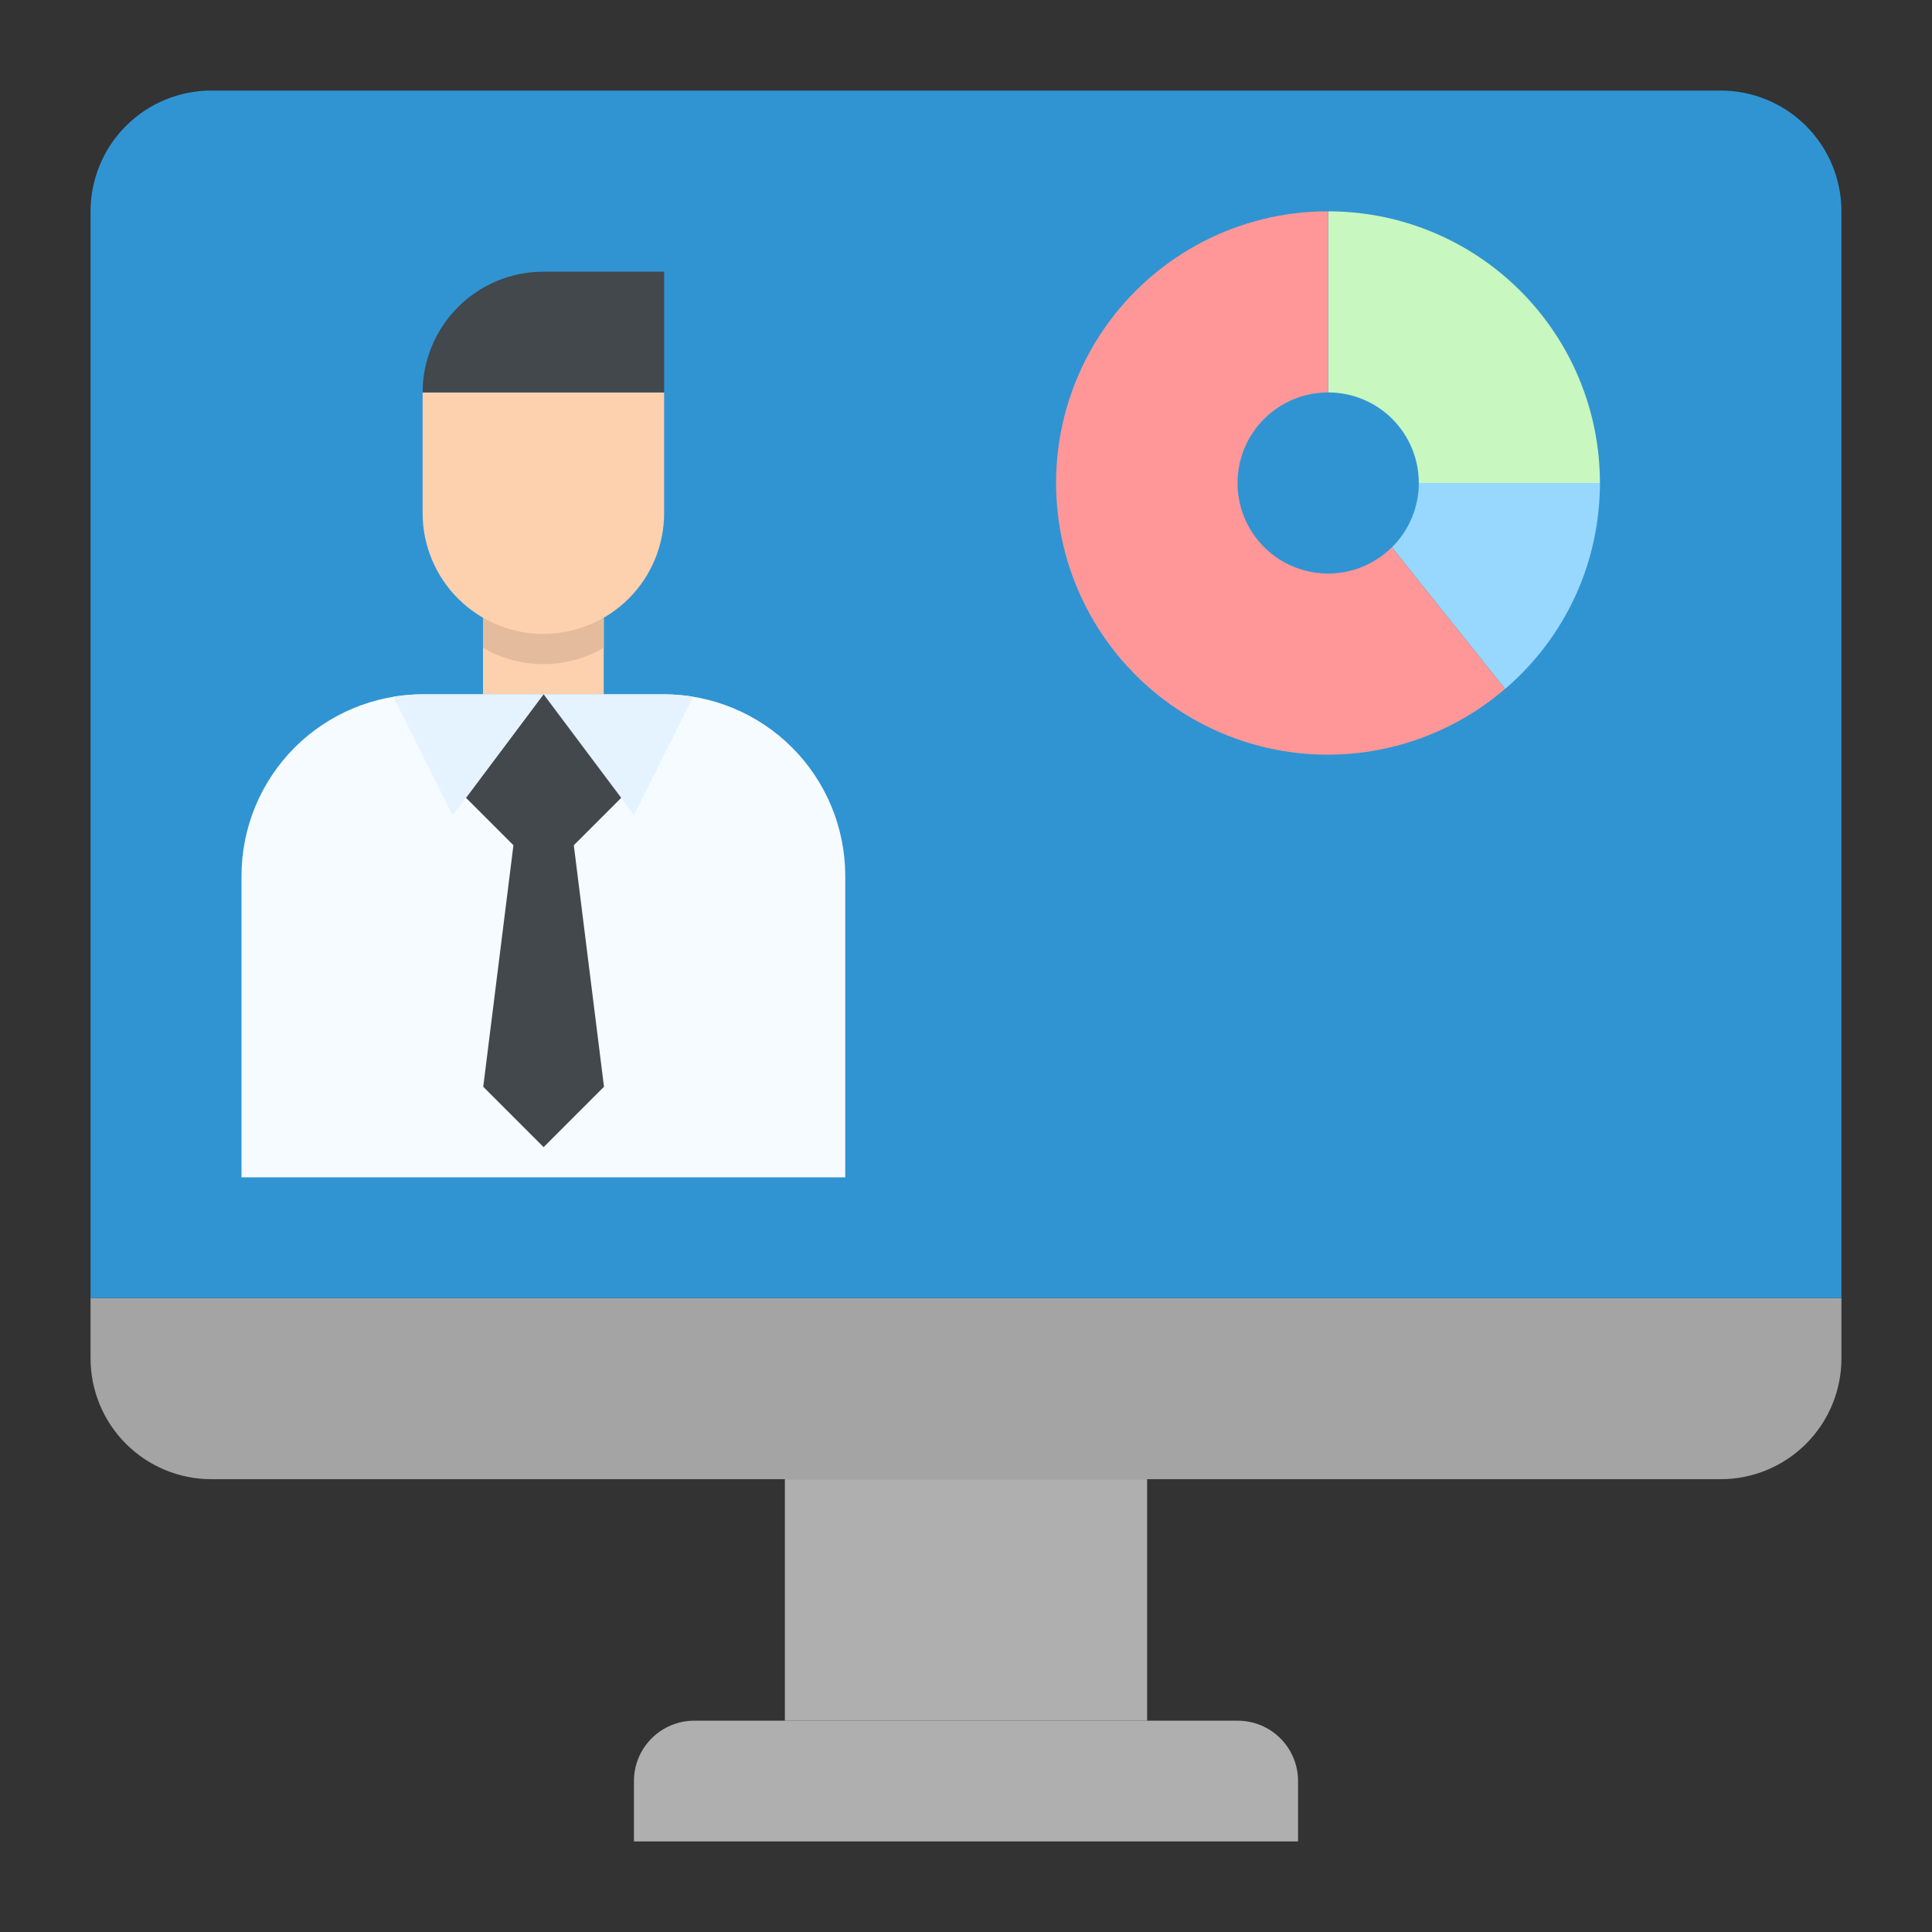 <svg width="32" height="32" viewBox="0 0 32 32" fill="none" xmlns="http://www.w3.org/2000/svg">
<rect x="0" y="0" width="32" height="32" fill="#333333" stroke="none"/>
<g clip-path="url(#clip0_12279_3419)">
<path d="M13 24.5H19V28.5H13V24.5Z" fill="#AFAFAF"/>
<path d="M11.5 28.5H20.5C20.765 28.5 21.02 28.605 21.207 28.793C21.395 28.98 21.5 29.235 21.5 29.5V30.5H10.5V29.5C10.5 29.235 10.605 28.98 10.793 28.793C10.98 28.605 11.235 28.5 11.5 28.5Z" fill="#AFAFAF"/>
<path d="M1.5 21.5H30.5V22.5C30.5 23.03 30.289 23.539 29.914 23.914C29.539 24.289 29.03 24.5 28.5 24.5H3.5C2.97 24.5 2.461 24.289 2.086 23.914C1.711 23.539 1.5 23.03 1.5 22.5V21.5Z" fill="#A4A4A4"/>
<path d="M3.5 1.5H28.5C29.03 1.5 29.539 1.711 29.914 2.086C30.289 2.461 30.5 2.97 30.5 3.5V21.5H1.5V3.5C1.5 2.97 1.711 2.461 2.086 2.086C2.461 1.711 2.97 1.5 3.5 1.5Z" fill="#3094D3"/>
<path d="M26.5 8H23.5C23.5 7.602 23.342 7.221 23.061 6.939C22.779 6.658 22.398 6.5 22 6.5V3.5C23.194 3.5 24.338 3.974 25.182 4.818C26.026 5.662 26.5 6.807 26.5 8Z" fill="#C8F7BF"/>
<path d="M23.5 8H26.5C26.5 8.648 26.361 9.289 26.09 9.878C25.818 10.466 25.423 10.989 24.93 11.41L23.055 9.065C23.196 8.926 23.308 8.76 23.384 8.577C23.461 8.394 23.5 8.198 23.5 8Z" fill="#98D8FF"/>
<path d="M23.053 9.065L24.928 11.41C24.378 11.884 23.721 12.217 23.014 12.382C22.307 12.547 21.571 12.539 20.868 12.357C20.165 12.176 19.516 11.827 18.977 11.34C18.438 10.854 18.025 10.244 17.772 9.563C17.52 8.882 17.436 8.15 17.528 7.43C17.62 6.71 17.885 6.022 18.3 5.427C18.716 4.831 19.269 4.345 19.913 4.009C20.557 3.674 21.272 3.499 21.998 3.5V6.5C21.752 6.5 21.509 6.56 21.292 6.676C21.074 6.792 20.889 6.96 20.751 7.165C20.614 7.369 20.529 7.605 20.505 7.85C20.48 8.095 20.516 8.343 20.61 8.571C20.704 8.799 20.852 9 21.042 9.157C21.232 9.314 21.458 9.421 21.7 9.47C21.941 9.519 22.191 9.508 22.427 9.437C22.663 9.366 22.878 9.239 23.053 9.065Z" fill="#FF9798"/>
<path d="M8 10H10V11.5H8V10Z" fill="#FDD0AE"/>
<path d="M7 6.5H11V8.5C11 9.03 10.789 9.539 10.414 9.914C10.039 10.289 9.53 10.5 9 10.5C8.47 10.5 7.961 10.289 7.586 9.914C7.211 9.539 7 9.03 7 8.5V6.5Z" fill="#FDD0AE"/>
<path d="M10 10.23V10.73C9.696 10.907 9.351 11 9 11C8.649 11 8.304 10.907 8 10.73V10.23C8.304 10.407 8.649 10.5 9 10.5C9.351 10.5 9.696 10.407 10 10.23Z" fill="#E4BB9D"/>
<path d="M9 4.5H11V6.5H7C7 5.97 7.211 5.461 7.586 5.086C7.961 4.711 8.47 4.5 9 4.5Z" fill="#42484C"/>
<path d="M14 14.5V19.5H4V14.5C4.002 13.705 4.319 12.943 4.881 12.381C5.443 11.819 6.205 11.502 7 11.5H11C11.795 11.502 12.557 11.819 13.119 12.381C13.681 12.943 13.998 13.705 14 14.5Z" fill="#F5FBFF"/>
<path d="M8.996 11.5L7.711 13.215L7.496 13.5L6.516 11.54C6.674 11.514 6.835 11.501 6.996 11.5H8.996Z" fill="#E5F2FF"/>
<path d="M11.48 11.54L10.5 13.5L10.285 13.215L9 11.5H11C11.161 11.501 11.321 11.514 11.48 11.54Z" fill="#E5F2FF"/>
<path d="M9.504 14L10.004 18L9.004 19L8.004 18L8.504 14L7.719 13.215L9.004 11.5L10.289 13.215L9.504 14Z" fill="#42484C"/>
</g>
<defs>
<clipPath id="clip0_12279_3419">
<rect width="32" height="32" fill="white"/>
</clipPath>
</defs>
</svg>
